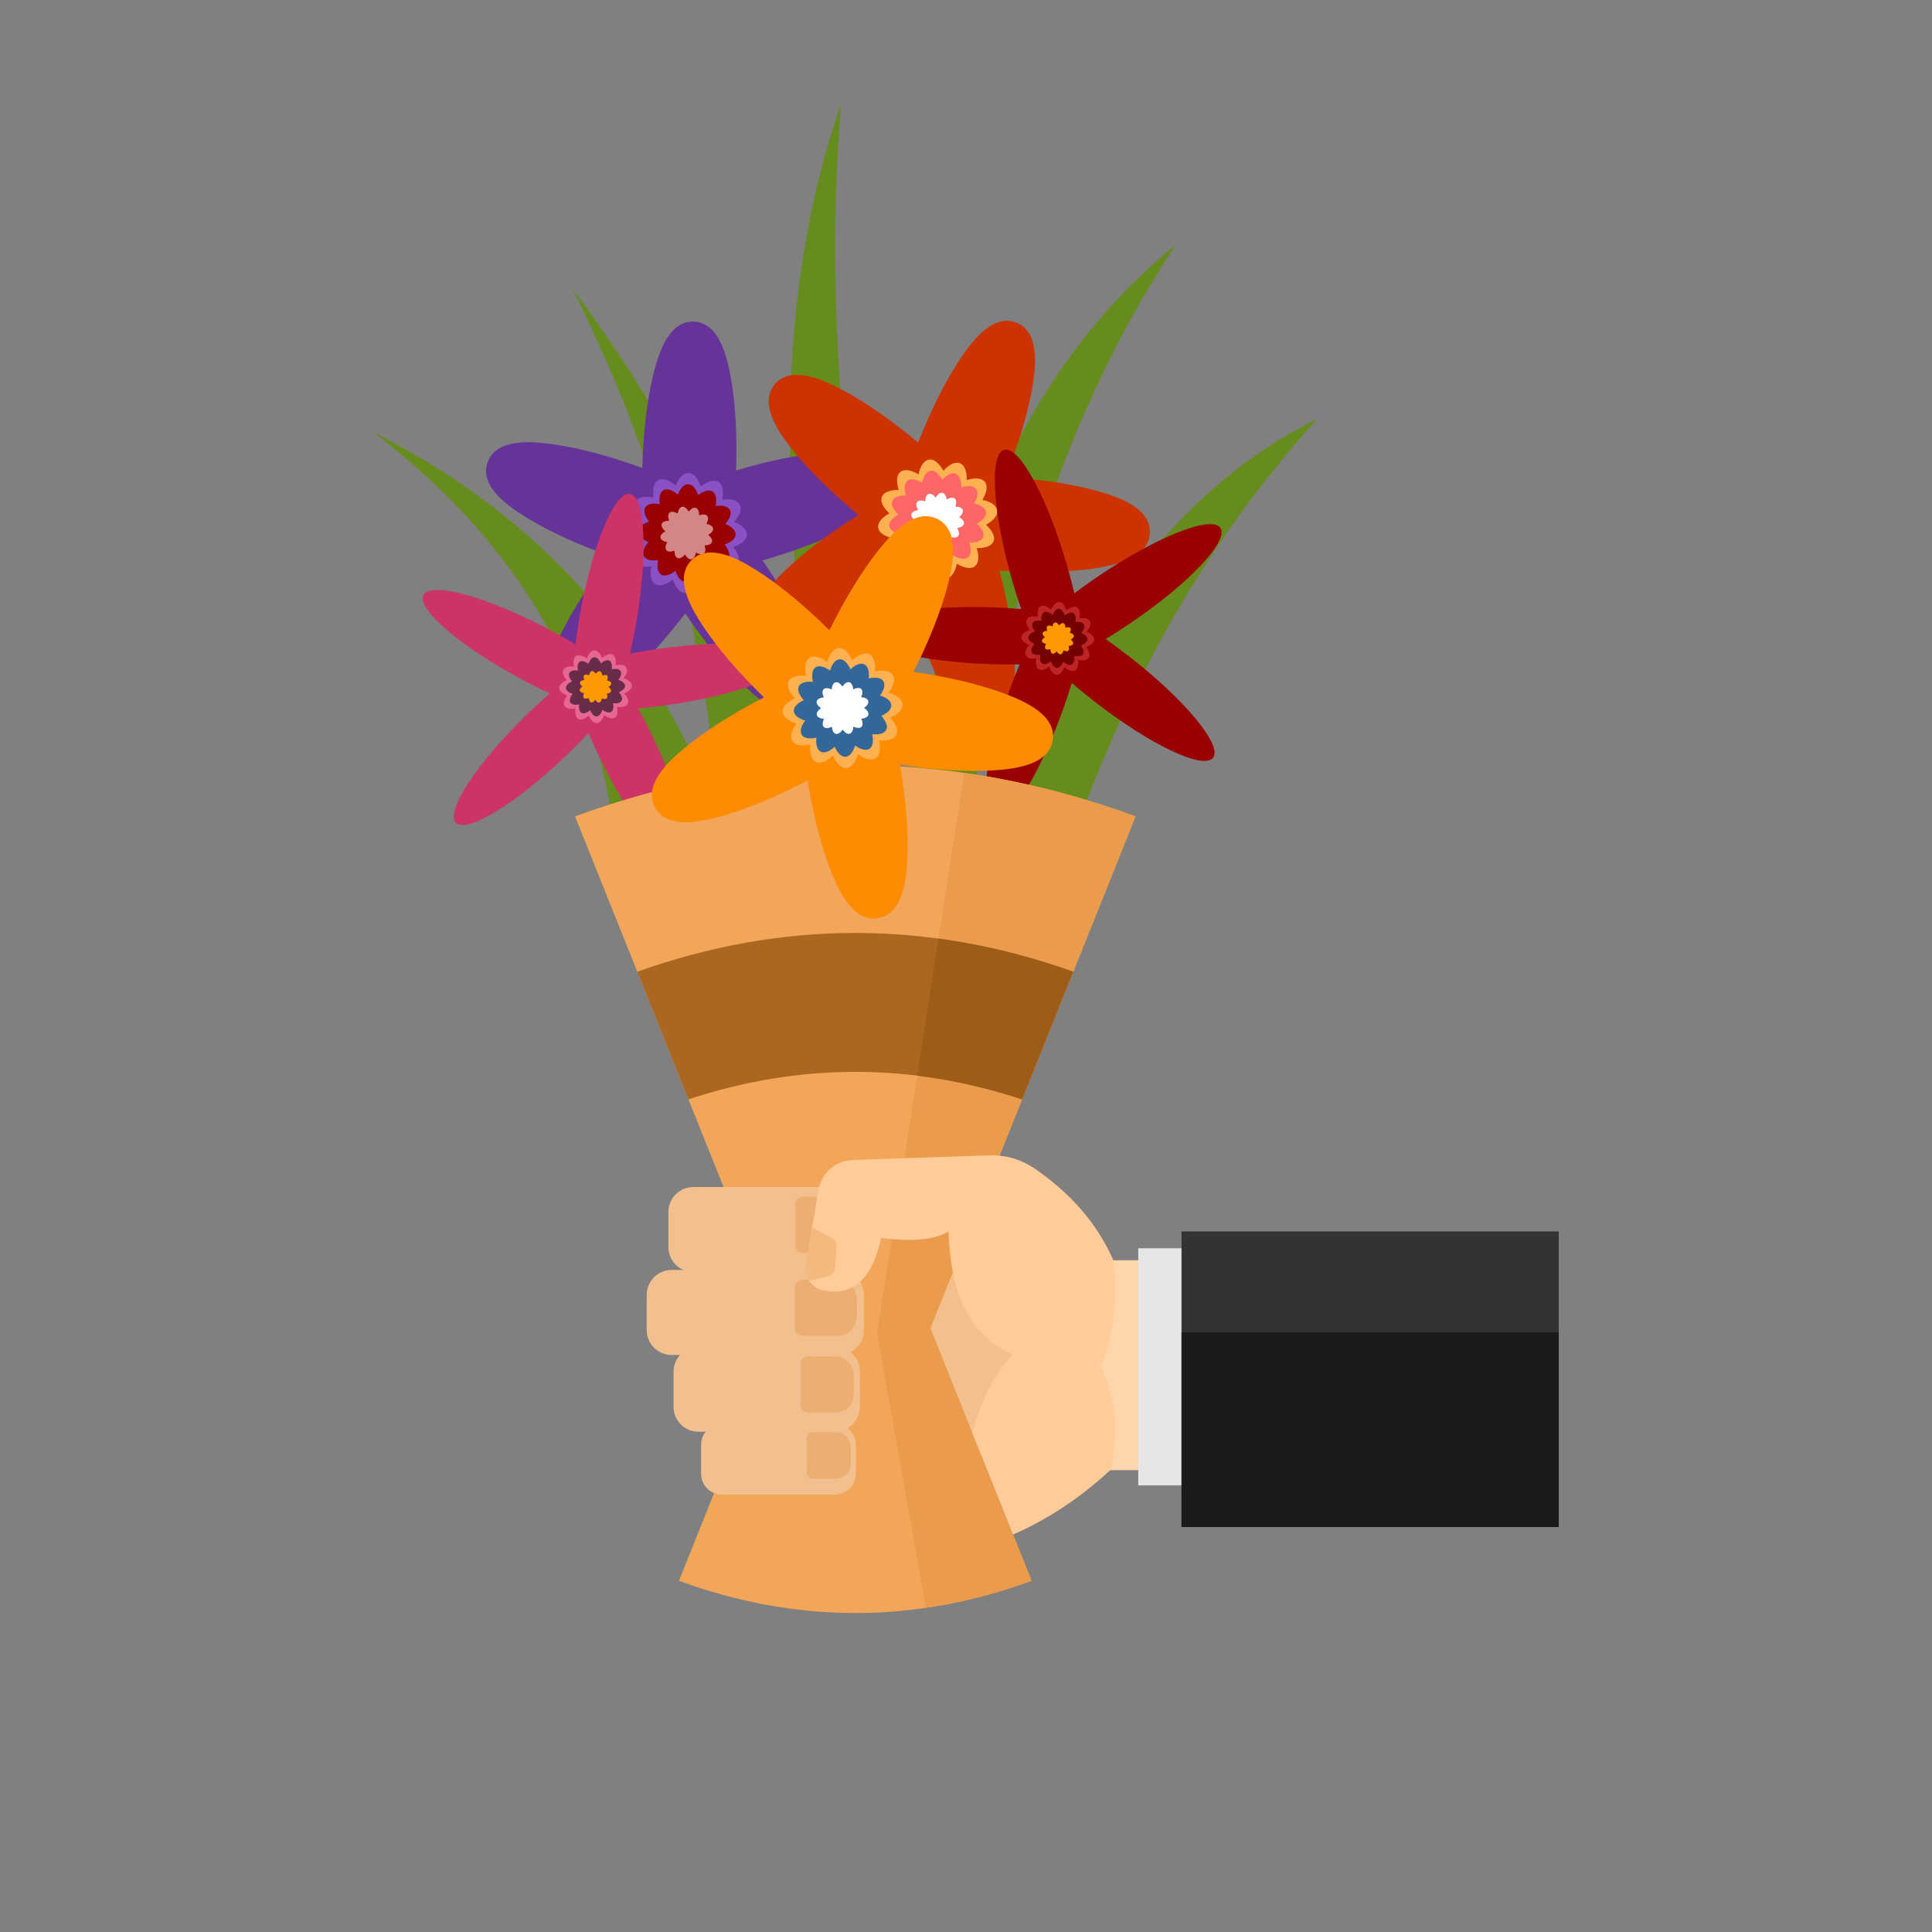 <?xml version="1.0" encoding="UTF-8"?>
<svg version="1.1" viewBox="0 0 800 800" xmlns="http://www.w3.org/2000/svg">
<rect x="0" y="0" width="800" height="800" fill="#808080" stroke="none"/>
<defs>
<clipPath id="a">
<path d="m0 600h600v-600h-600z"/>
</clipPath>
</defs>
<g transform="matrix(1.333 0 0 -1.333 0 800)">
<path d="m329.69 143.47h48.769v65.19h-48.769z" fill="#ffd5ab" fill-rule="evenodd"/>
<path d="m273.71 148.07h44.039v67.552h-44.039z" fill="#f2c08e" fill-rule="evenodd"/>
<g clip-path="url(#a)">
<g transform="translate(191.6 335.55)">
<path d="m0 0c-6.504 59.233-35.418 99.571-75.64 130.38 50.419-25.445 86.707-64.759 107.2-119.58-3.774 59.169-19.978 113.56-45.494 164.36 47.05-63.09 63.087-116.91 80.615-171.18-13.656 78.995-21.789 156.91 2.986 228.41-6.48-77.563 4.962-148.95 20.118-219.06 12.118 67.431 30.228 131.46 83.888 175.27-39.262-59.294-54.119-123.47-66.683-188.1 30.044 53.519 58.773 108.76 110.47 133.86-40.378-44.875-65.125-94.96-81.611-147.8-22.064-8.46-44.124-16.92-66.186-25.378-23.222 12.939-46.445 25.875-69.668 38.814" fill="#678c1e" fill-rule="evenodd"/>
</g>
<g transform="translate(212.87 409.59)">
<path d="m0 0c-0.136-0.177-0.273-0.354-0.409-0.53-5.813-7.512-12.643-15.297-19.958-21.384-4.714-3.925-13.141-10.206-19.251-5.478-6.108 4.728-2.141 14.46 0.475 20.008 4.058 8.607 9.88 17.173 15.694 24.684 0.117 0.152 0.235 0.303 0.353 0.455-0.212 0.075-0.421 0.149-0.633 0.225-8.939 3.207-18.454 7.298-26.504 12.374-5.188 3.271-13.766 9.343-11.158 16.614s13.091 6.507 19.176 5.733c9.44-1.199 19.386-4.091 28.325-7.299 0.181-0.064 0.361-0.129 0.542-0.194 5e-3 0.223 0.011 0.447 0.018 0.67 0.288 9.493 1.238 19.807 3.578 29.031 1.508 5.946 4.632 15.98 12.354 15.746 7.721-0.234 10.232-10.439 11.378-16.466 1.775-9.349 2.099-19.701 1.811-29.193-5e-3 -0.192-0.011-0.384-0.018-0.575 0.214 0.063 0.429 0.125 0.644 0.188 9.117 2.66 19.219 4.944 28.714 5.569 6.123 0.403 16.63 0.533 18.793-6.883 2.164-7.416-6.765-12.957-12.143-15.909-8.342-4.579-18.088-8.085-27.205-10.745-0.185-0.055-0.368-0.107-0.552-0.161 0.125-0.184 0.251-0.369 0.378-0.553 5.347-7.849 10.641-16.751 14.169-25.589 2.275-5.696 5.646-15.651-0.739-20-6.384-4.35-14.414 2.431-18.882 6.633-6.934 6.519-13.279 14.704-18.627 22.552-0.108 0.16-0.216 0.319-0.323 0.477" fill="#639" fill-rule="evenodd"/>
</g>
<g transform="translate(213.92 453.23)">
<path d="m0 0c1.57-0.047 2.925-1.673 3.783-4.192 2.105 1.628 4.134 2.237 5.47 1.409 1.336-0.825 1.697-2.912 1.181-5.521 2.636 0.356 4.697-0.131 5.441-1.515 0.745-1.384 0.014-3.371-1.739-5.372 2.461-1.01 4.003-2.462 3.956-4.032-0.048-1.57-1.674-2.926-4.193-3.784 1.629-2.104 2.237-4.134 1.41-5.469-0.827-1.336-2.913-1.697-5.523-1.182 0.358-2.636-0.129-4.697-1.513-5.441-1.384-0.743-3.371-0.012-5.373 1.739-1.009-2.461-2.461-4.003-4.032-3.956-1.571 0.049-2.925 1.675-3.783 4.193-2.105-1.628-4.133-2.237-5.47-1.41-1.336 0.826-1.697 2.914-1.181 5.523-2.636-0.358-4.697 0.129-5.441 1.513s-0.013 3.371 1.738 5.374c-2.461 1.008-4.002 2.46-3.955 4.031 0.047 1.57 1.674 2.927 4.193 3.784-1.629 2.105-2.237 4.132-1.41 5.469 0.826 1.337 2.913 1.697 5.522 1.181-0.357 2.636 0.13 4.697 1.514 5.441s3.371 0.013 5.373-1.738c1.009 2.461 2.461 4.003 4.032 3.955" fill="#8a51c4" fill-rule="evenodd"/>
</g>
<g transform="translate(213.81 449.73)">
<path d="m0 0c1.277-0.038 2.377-1.36 3.075-3.407 1.709 1.323 3.358 1.818 4.442 1.145 1.088-0.67 1.38-2.366 0.961-4.487 2.141 0.291 3.816-0.105 4.42-1.229 0.605-1.124 0.012-2.739-1.412-4.366 2.001-0.82 3.253-1.999 3.215-3.275-0.04-1.277-1.361-2.378-3.407-3.075 1.323-1.709 1.817-3.358 1.145-4.443-0.671-1.086-2.366-1.379-4.487-0.96 0.29-2.141-0.105-3.817-1.23-4.421-1.124-0.605-2.738-0.011-4.365 1.413-0.819-1.999-2.001-3.253-3.275-3.214-1.277 0.039-2.378 1.361-3.075 3.405-1.71-1.32-3.358-1.815-4.444-1.145-1.086 0.672-1.378 2.368-0.959 4.488-2.142-0.29-3.817 0.105-4.421 1.23-0.605 1.124-0.011 2.738 1.413 4.366-2.001 0.819-3.253 1.999-3.215 3.275 0.039 1.276 1.361 2.377 3.407 3.075-1.323 1.71-1.817 3.357-1.146 4.442 0.671 1.087 2.367 1.38 4.488 0.96-0.291 2.143 0.105 3.817 1.229 4.421 1.124 0.605 2.739 0.011 4.366-1.412 0.819 2 2 3.253 3.275 3.214" fill="#900" fill-rule="evenodd"/>
</g>
<g transform="translate(208.01 440.91)">
<path d="m0 0c0.535 0.449 1.464 0.312 2.493-0.267 0.214 1.162 0.706 1.963 1.393 2.086 0.686 0.122 1.424-0.461 2.025-1.478 0.766 0.899 1.592 1.348 2.248 1.11 0.655-0.238 1.002-1.112 1.015-2.292 1.113 0.394 2.054 0.371 2.502-0.163 0.449-0.534 0.312-1.464-0.266-2.493 1.161-0.214 1.963-0.706 2.085-1.392 0.121-0.687-0.462-1.424-1.477-2.026 0.897-0.766 1.346-1.591 1.109-2.247s-1.111-1.003-2.292-1.015c0.395-1.114 0.37-2.054-0.162-2.502-0.535-0.45-1.464-0.313-2.493 0.266-0.216-1.162-0.706-1.963-1.393-2.084-0.686-0.123-1.424 0.461-2.025 1.477-0.767-0.899-1.593-1.348-2.249-1.111-0.655 0.238-1.002 1.111-1.014 2.293-1.113-0.395-2.054-0.371-2.502 0.163-0.45 0.533-0.314 1.464 0.266 2.493-1.161 0.214-1.963 0.705-2.085 1.391-0.122 0.687 0.462 1.424 1.477 2.025-0.899 0.767-1.346 1.594-1.11 2.249 0.238 0.655 1.112 1.002 2.292 1.016-0.394 1.111-0.369 2.052 0.163 2.501" fill="#d48686" fill-rule="evenodd"/>
</g>
<g transform="translate(282.29 415.61)">
<path d="m0 0c-0.189-0.121-0.377-0.239-0.566-0.359-8.031-5.071-17.112-10.051-26.066-13.27-5.773-2.076-15.839-5.099-19.964 1.433-4.124 6.532 2.932 14.321 7.287 18.642 6.757 6.701 15.157 12.759 23.186 17.83 0.163 0.101 0.326 0.204 0.489 0.306-0.173 0.142-0.346 0.285-0.517 0.427-7.304 6.071-14.847 13.169-20.677 20.69-3.756 4.848-9.741 13.488-4.804 19.429 4.938 5.941 14.525 1.638 19.98-1.169 8.462-4.355 16.819-10.473 24.123-16.543 0.147-0.123 0.294-0.245 0.441-0.368 0.083 0.207 0.165 0.415 0.248 0.623 3.515 8.822 7.935 18.189 13.288 26.058 3.449 5.072 9.817 13.433 16.993 10.573s6.045-13.308 5.062-19.363c-1.527-9.393-4.763-19.232-8.278-28.055-0.072-0.178-0.143-0.356-0.214-0.534 0.222-0.013 0.445-0.028 0.668-0.042 9.478-0.619 19.753-1.926 28.89-4.584 5.889-1.715 15.808-5.187 15.307-12.896-0.504-7.708-10.791-9.862-16.852-10.797-9.406-1.45-19.763-1.414-29.24-0.797-0.19 0.014-0.383 0.026-0.574 0.039 0.056-0.216 0.111-0.433 0.166-0.649 2.342-9.204 4.272-19.38 4.566-28.892 0.191-6.131-0.047-16.638-7.533-18.542-7.486-1.905-12.713 7.212-15.476 12.689-4.286 8.498-7.451 18.359-9.792 27.564-0.047 0.185-0.094 0.372-0.141 0.557" fill="#c30" fill-rule="evenodd"/>
</g>
<g transform="translate(298.19 456.25)">
<path d="m0 0c1.459-0.582 2.178-2.574 2.122-5.234 2.535 0.81 4.649 0.689 5.622-0.545 0.973-1.233 0.599-3.319-0.778-5.594 2.599-0.566 4.369-1.727 4.595-3.281 0.227-1.556-1.141-3.173-3.47-4.456 1.967-1.79 2.92-3.682 2.337-5.141-0.58-1.459-2.573-2.178-5.232-2.123 0.809-2.534 0.688-4.648-0.545-5.622-1.234-0.972-3.319-0.598-5.595 0.779-0.566-2.599-1.726-4.369-3.282-4.596-1.555-0.226-3.172 1.142-4.456 3.472-1.789-1.969-3.681-2.921-5.14-2.34-1.46 0.582-2.177 2.574-2.124 5.234-2.532-0.81-4.647-0.688-5.62 0.546-0.974 1.232-0.598 3.318 0.779 5.593-2.6 0.566-4.371 1.729-4.597 3.283-0.225 1.554 1.141 3.172 3.471 4.455-1.967 1.789-2.92 3.681-2.339 5.14 0.583 1.459 2.575 2.178 5.235 2.123-0.81 2.534-0.69 4.648 0.545 5.622 1.233 0.974 3.317 0.599 5.593-0.779 0.565 2.599 1.728 4.371 3.283 4.596 1.554 0.226 3.173-1.141 4.454-3.47 1.791 1.968 3.682 2.919 5.142 2.338" fill="#ffb152" fill-rule="evenodd"/>
</g>
<g transform="translate(296.89 453)">
<path d="m0 0c1.185-0.472 1.769-2.092 1.725-4.252 2.058 0.657 3.776 0.558 4.567-0.444 0.791-1.001 0.486-2.696-0.632-4.544 2.112-0.46 3.549-1.405 3.734-2.667 0.184-1.263-0.927-2.579-2.821-3.621 1.599-1.453 2.373-2.99 1.9-4.176-0.472-1.186-2.091-1.769-4.252-1.726 0.658-2.057 0.561-3.777-0.442-4.566-1.003-0.79-2.696-0.487-4.546 0.632-0.459-2.112-1.403-3.55-2.667-3.734-1.263-0.184-2.577 0.927-3.62 2.82-1.453-1.599-2.99-2.373-4.175-1.901-1.187 0.474-1.77 2.093-1.726 4.254-2.058-0.658-3.776-0.559-4.567 0.442-0.79 1.002-0.486 2.696 0.633 4.546-2.112 0.459-3.551 1.403-3.734 2.666-0.185 1.264 0.927 2.578 2.819 3.62-1.598 1.454-2.372 2.991-1.9 4.177 0.474 1.186 2.092 1.77 4.252 1.725-0.657 2.059-0.559 3.777 0.444 4.568 1.001 0.789 2.695 0.485 4.545-0.633 0.459 2.112 1.403 3.549 2.667 3.733 1.263 0.184 2.578-0.926 3.62-2.819 1.453 1.598 2.991 2.372 4.176 1.9" fill="#f66" fill-rule="evenodd"/>
</g>
<g transform="translate(288.43 446.7)">
<path d="m0 0c0.654 0.241 1.482-0.206 2.251-1.103 0.599 1.018 1.334 1.604 2.021 1.484 0.686-0.12 1.18-0.921 1.398-2.081 1.027 0.582 1.958 0.722 2.493 0.274 0.534-0.447 0.561-1.386 0.169-2.5 1.182-0.01 2.056-0.354 2.297-1.01 0.238-0.654-0.207-1.481-1.104-2.251 1.017-0.598 1.604-1.333 1.484-2.02-0.12-0.688-0.921-1.181-2.082-1.399 0.583-1.027 0.723-1.956 0.275-2.492-0.447-0.535-1.387-0.562-2.501-0.171-0.01-1.18-0.353-2.055-1.009-2.294-0.654-0.241-1.482 0.207-2.251 1.103-0.599-1.018-1.334-1.604-2.021-1.484s-1.181 0.92-1.399 2.081c-1.027-0.582-1.956-0.722-2.491-0.274-0.536 0.448-0.562 1.387-0.172 2.501-1.181 0.01-2.054 0.353-2.294 1.008s0.207 1.482 1.103 2.253c-1.019 0.597-1.605 1.332-1.484 2.019 0.12 0.688 0.921 1.18 2.081 1.399-0.582 1.026-0.722 1.957-0.275 2.493 0.448 0.534 1.389 0.561 2.503 0.169 8e-3 1.181 0.352 2.057 1.008 2.295" fill="#fff" fill-rule="evenodd"/>
</g>
<g transform="translate(268.09 403.99)">
<path d="m0 0c0.161 4.875 18.126 8.236 40.124 7.505 3.102-0.104 6.116-0.282 9.008-0.527-0.958 2.771-1.88 5.679-2.75 8.691-6.105 21.148-7.252 39.387-2.567 40.74 4.689 1.353 13.435-14.694 19.539-35.842 0.861-2.98 1.621-5.903 2.282-8.728 2.338 1.765 4.819 3.542 7.415 5.301 18.226 12.339 35.22 19.068 37.954 15.028 2.736-4.04-9.824-17.317-28.05-29.656-2.569-1.739-5.113-3.366-7.596-4.868 2.403-1.678 4.858-3.49 7.333-5.415 17.369-13.522 29.019-27.603 26.022-31.452-2.996-3.848-19.507 3.991-36.875 17.513-2.446 1.905-4.781 3.823-6.976 5.72-0.853-2.803-1.816-5.699-2.884-8.647-7.493-20.697-17.285-36.128-21.871-34.467-4.587 1.66-2.231 19.784 5.261 40.48 1.056 2.917 2.158 5.728 3.284 8.403-2.93-0.054-5.981-0.034-9.115 0.071-21.998 0.731-39.701 5.274-39.538 10.15" fill="#900" fill-rule="evenodd"/>
</g>
<g transform="translate(317.31 402.22)">
<path d="m0 0c0.032 0.952 1.021 1.771 2.547 2.286-0.983 1.277-1.348 2.507-0.845 3.316 0.504 0.807 1.769 1.022 3.348 0.705-0.213 1.597 0.086 2.845 0.926 3.294 0.839 0.448 2.044 2e-3 3.252-1.063 0.617 1.488 1.499 2.42 2.45 2.389 0.949-0.031 1.769-1.018 2.284-2.547 1.276 0.983 2.507 1.348 3.315 0.846 0.809-0.504 1.023-1.768 0.706-3.348 1.598 0.211 2.846-0.087 3.293-0.927 0.449-0.839 3e-3 -2.042-1.062-3.251 1.488-0.616 2.422-1.498 2.388-2.449-0.031-0.951-1.018-1.771-2.544-2.286 0.98-1.277 1.346-2.507 0.844-3.315-0.503-0.809-1.768-1.022-3.348-0.706 0.212-1.597-0.087-2.845-0.927-3.294-0.838-0.447-2.041-2e-3 -3.251 1.063-0.615-1.489-1.497-2.42-2.448-2.388-0.952 0.031-1.771 1.018-2.286 2.546-1.278-0.982-2.508-1.348-3.316-0.845-0.808 0.502-1.023 1.768-0.705 3.348-1.598-0.212-2.845 0.087-3.294 0.925-0.448 0.841-2e-3 2.043 1.063 3.252-1.49 0.617-2.421 1.498-2.39 2.449" fill="#bd2424" fill-rule="evenodd"/>
</g>
<g transform="translate(319.43 402.15)">
<path d="m0 0c0.026 0.772 0.829 1.437 2.07 1.856-0.798 1.038-1.095 2.037-0.686 2.694 0.407 0.656 1.435 0.831 2.72 0.574-0.173 1.297 0.069 2.311 0.75 2.674 0.684 0.366 1.661 2e-3 2.643-0.862 0.502 1.21 1.218 1.966 1.99 1.94 0.774-0.025 1.438-0.827 1.857-2.068 1.038 0.798 2.039 1.095 2.693 0.686 0.657-0.408 0.831-1.436 0.575-2.719 1.297 0.171 2.311-0.071 2.676-0.754 0.363-0.681 0-1.659-0.864-2.642 1.21-0.499 1.968-1.216 1.94-1.99-0.024-0.772-0.826-1.437-2.067-1.856 0.798-1.038 1.094-2.037 0.686-2.693-0.41-0.658-1.437-0.832-2.72-0.574 0.172-1.298-0.072-2.312-0.753-2.676-0.682-0.364-1.658-1e-3 -2.643 0.863-0.499-1.209-1.217-1.967-1.99-1.94-0.77 0.025-1.437 0.827-1.856 2.068-1.038-0.798-2.037-1.095-2.694-0.686-0.655 0.409-0.831 1.436-0.573 2.72-1.298-0.172-2.312 0.071-2.676 0.753-0.364 0.681-2e-3 1.66 0.863 2.642-1.209 0.499-1.965 1.217-1.941 1.99" fill="#750000" fill-rule="evenodd"/>
</g>
<g transform="translate(324.77 398.62)">
<path d="m0 0c-0.271 0.324-0.186 0.888 0.166 1.511-0.703 0.131-1.188 0.43-1.262 0.846-0.072 0.417 0.284 0.862 0.9 1.225-0.542 0.464-0.815 0.966-0.668 1.363 0.144 0.397 0.675 0.605 1.389 0.612-0.237 0.674-0.221 1.243 0.104 1.515 0.323 0.271 0.887 0.186 1.509-0.167 0.133 0.704 0.43 1.189 0.847 1.261 0.416 0.074 0.863-0.282 1.226-0.898 0.465 0.543 0.967 0.814 1.363 0.669 0.397-0.145 0.604-0.675 0.611-1.391 0.674 0.237 1.243 0.221 1.514-0.102 0.273-0.325 0.188-0.888-0.164-1.511 0.701-0.131 1.188-0.43 1.259-0.847 0.073-0.416-0.281-0.862-0.898-1.224 0.543-0.466 0.813-0.967 0.668-1.363-0.145-0.398-0.675-0.605-1.39-0.612 0.238-0.675 0.221-1.243-0.103-1.515-0.325-0.271-0.886-0.187-1.51 0.166-0.131-0.703-0.43-1.188-0.847-1.26-0.414-0.074-0.861 0.281-1.223 0.898-0.466-0.543-0.968-0.814-1.364-0.669-0.397 0.145-0.606 0.676-0.611 1.39-0.675-0.237-1.245-0.22-1.516 0.103" fill="#f90" fill-rule="evenodd"/>
</g>
<g transform="translate(131.56 415.32)">
<path d="m0 0c2.288 4.309 19.902-0.568 39.34-10.891 2.741-1.455 5.37-2.941 7.861-4.432 0.357 2.909 0.807 5.927 1.348 9.016 3.812 21.679 10.795 38.566 15.6 37.722 4.805-0.845 5.609-19.102 1.799-40.781-0.538-3.056-1.138-6.015-1.787-8.844 2.877 0.559 5.887 1.064 8.992 1.503 21.794 3.074 40.016 1.65 40.696-3.179 0.682-4.83-16.434-11.239-38.228-14.313-3.073-0.432-6.073-0.778-8.964-1.034 1.421-2.563 2.832-5.269 4.208-8.087 9.658-19.778 13.935-37.547 9.552-39.688-4.383-2.14-15.767 12.159-25.425 31.936-1.362 2.787-2.615 5.535-3.754 8.204-1.998-2.142-4.137-4.321-6.391-6.5-15.825-15.299-31.402-24.856-34.793-21.347-3.39 3.507 6.691 18.75 22.515 34.048 2.232 2.156 4.456 4.198 6.644 6.106-2.655 1.238-5.388 2.598-8.157 4.069-19.44 10.323-33.343 22.185-31.056 26.492" fill="#c36" fill-rule="evenodd"/>
</g>
<g transform="translate(175 392.11)">
<path d="m0 0c0.446 0.84 1.693 1.142 3.291 0.934-0.321 1.579-0.109 2.845 0.697 3.348 0.808 0.506 2.039 0.143 3.318-0.836 0.512 1.527 1.329 2.517 2.279 2.551 0.952 0.033 1.836-0.896 2.455-2.383 1.207 1.067 2.409 1.515 3.249 1.07 0.841-0.446 1.143-1.694 0.934-3.292 1.58 0.32 2.845 0.108 3.35-0.699 0.504-0.807 0.141-2.036-0.838-3.317 1.529-0.512 2.518-1.329 2.552-2.279 0.034-0.951-0.895-1.836-2.384-2.454 1.067-1.208 1.516-2.41 1.07-3.25-0.446-0.841-1.694-1.142-3.291-0.934 0.32-1.579 0.108-2.844-0.699-3.349-0.807-0.504-2.037-0.142-3.318 0.837-0.511-1.528-1.327-2.517-2.279-2.55-0.95-0.034-1.835 0.895-2.454 2.383-1.207-1.067-2.409-1.517-3.248-1.07-0.842 0.446-1.144 1.693-0.935 3.292-1.579-0.321-2.844-0.11-3.349 0.697-0.504 0.807-0.142 2.039 0.836 3.318-1.527 0.512-2.517 1.328-2.55 2.279-0.034 0.951 0.895 1.836 2.383 2.454-1.067 1.207-1.516 2.41-1.069 3.25" fill="#e66892" fill-rule="evenodd"/>
</g>
<g transform="translate(176.87 391.11)">
<path d="m0 0c0.363 0.682 1.377 0.927 2.675 0.757-0.261 1.284-0.088 2.311 0.567 2.722 0.655 0.41 1.655 0.115 2.696-0.681 0.415 1.242 1.078 2.046 1.852 2.074 0.773 0.027 1.49-0.728 1.994-1.936 0.98 0.866 1.957 1.231 2.64 0.869 0.683-0.363 0.927-1.376 0.759-2.676 1.282 0.261 2.31 0.09 2.72-0.567 0.411-0.656 0.116-1.655-0.681-2.694 1.242-0.417 2.047-1.08 2.075-1.852 0.026-0.773-0.729-1.492-1.938-1.994 0.868-0.981 1.232-1.958 0.871-2.64-0.364-0.683-1.377-0.929-2.675-0.76 0.26-1.282 0.088-2.31-0.567-2.721-0.657-0.41-1.656-0.115-2.696 0.68-0.416-1.241-1.079-2.045-1.852-2.072s-1.492 0.727-1.994 1.936c-0.981-0.867-1.958-1.232-2.64-0.869-0.684 0.364-0.927 1.377-0.759 2.674-1.282-0.261-2.312-0.087-2.722 0.568-0.409 0.655-0.115 1.656 0.681 2.695-1.242 0.415-2.046 1.079-2.073 1.853-0.027 0.772 0.728 1.49 1.936 1.994-0.867 0.98-1.231 1.956-0.869 2.64" fill="#662c49" fill-rule="evenodd"/>
</g>
<g transform="translate(180.11 385.6)">
<path d="m0 0c-0.102 0.41 0.222 0.879 0.812 1.282-0.572 0.428-0.877 0.909-0.76 1.315 0.118 0.406 0.633 0.651 1.346 0.706-0.283 0.657-0.306 1.226-2e-3 1.519 0.305 0.293 0.874 0.246 1.517-0.063 0.085 0.711 0.349 1.216 0.759 1.316 0.411 0.101 0.879-0.222 1.284-0.812 0.427 0.573 0.908 0.878 1.314 0.759 0.407-0.116 0.649-0.631 0.705-1.344 0.657 0.283 1.226 0.305 1.52 1e-3 0.292-0.304 0.245-0.872-0.063-1.517 0.711-0.084 1.214-0.349 1.315-0.759 0.103-0.41-0.222-0.879-0.812-1.283 0.573-0.428 0.878-0.91 0.761-1.315-0.118-0.406-0.633-0.651-1.346-0.704 0.283-0.657 0.306-1.226 1e-3 -1.519-0.304-0.292-0.872-0.248-1.516 0.062-0.085-0.711-0.35-1.214-0.76-1.317-0.41-0.1-0.878 0.223-1.283 0.813-0.427-0.574-0.908-0.878-1.315-0.76-0.406 0.118-0.649 0.632-0.704 1.345-0.657-0.283-1.227-0.306-1.52-1e-3 -0.292 0.305-0.247 0.872 0.063 1.517-0.711 0.084-1.214 0.348-1.316 0.759" fill="#f90" fill-rule="evenodd"/>
</g>
<g transform="translate(289.01 187.55)" fill-rule="evenodd">
<path d="m0 0 63.726 159.01c-58.035 21.233-116.07 21.234-174.11 0l63.726-159.01-31.441-78.451c36.512-13.358 73.024-13.358 109.54 0z" fill="#f2a659"/>
<path d="m0 0 63.726 159.01c-17.735 6.488-35.469 10.991-53.205 13.513l-27.068-174.06 15.143-85.323c10.949 1.602 21.897 4.405 32.846 8.411z" fill="#eb9b4c"/>
</g>
<g transform="translate(317.5 258.65)" fill-rule="evenodd">
<path d="m0 0 15.893 39.655c-45.141 16.052-90.283 16.052-135.43 0l15.893-39.655c34.547 11.388 69.094 11.388 103.64 0" fill="#ab6722"/>
<path d="m0 0 15.893 39.655c-13.956 4.962-27.913 8.389-41.871 10.283l-6.621-42.575c10.867-1.328 21.733-3.783 32.599-7.363" fill="#9e5c19"/>
</g>
<g transform="translate(250.84 357.72)">
<path d="m0 0c-0.198-0.104-0.396-0.208-0.595-0.312-8.424-4.385-17.887-8.591-27.08-11.056-5.925-1.587-16.207-3.761-19.773 3.091-3.568 6.852 4.112 14.028 8.811 17.969 7.291 6.117 16.167 11.455 24.591 15.84 0.17 0.089 0.341 0.176 0.51 0.265-0.159 0.156-0.318 0.312-0.479 0.469-6.773 6.656-13.699 14.357-18.883 22.338-3.34 5.145-8.586 14.252-3.17 19.761 5.414 5.51 14.612 0.424 19.812-2.827 8.07-5.044 15.89-11.836 22.664-18.493 0.136-0.134 0.273-0.268 0.41-0.404 0.098 0.2 0.197 0.401 0.296 0.602 4.24 8.497 9.423 17.465 15.411 24.86 3.86 4.769 10.901 12.571 17.815 9.124 6.912-3.447 4.917-13.766 3.433-19.718-2.303-9.233-6.346-18.768-10.585-27.267-0.085-0.172-0.172-0.344-0.256-0.515 0.22-0.033 0.441-0.065 0.661-0.098 9.394-1.404 19.523-3.563 28.409-6.973 5.726-2.198 15.322-6.483 14.181-14.123-1.143-7.64-11.573-8.931-17.693-9.358-9.492-0.664-19.81 0.235-29.204 1.64-0.189 0.027-0.378 0.056-0.568 0.085 0.038-0.22 0.075-0.44 0.112-0.66 1.566-9.368 2.644-19.67 2.147-29.172-0.322-6.125-1.431-16.577-9.05-17.851-7.62-1.275-12.07 8.246-14.368 13.934-3.564 8.823-5.897 18.914-7.465 28.281-0.032 0.189-0.063 0.379-0.094 0.568" fill="#ff8c00" fill-rule="evenodd"/>
</g>
<g transform="translate(270.06 396.91)">
<path d="m0 0c1.406-0.701 1.956-2.746 1.68-5.392 2.591 0.596 4.689 0.3 5.557-1.01 0.866-1.31 0.32-3.357-1.241-5.511 2.542-0.779 4.21-2.085 4.305-3.653 0.097-1.568-1.4-3.066-3.828-4.152 1.811-1.946 2.603-3.91 1.902-5.316-0.702-1.406-2.747-1.956-5.392-1.68 0.595-2.593 0.299-4.69-1.011-5.557-1.31-0.866-3.356-0.32-5.511 1.241-0.779-2.543-2.084-4.211-3.652-4.306-1.568-0.096-3.067 1.4-4.151 3.83-1.948-1.813-3.912-2.605-5.318-1.903-1.405 0.701-1.956 2.745-1.68 5.392-2.592-0.597-4.69-0.3-5.556 1.01-0.867 1.31-0.321 3.357 1.241 5.509-2.543 0.78-4.212 2.086-4.307 3.654-0.096 1.569 1.401 3.067 3.83 4.151-1.812 1.947-2.605 3.913-1.903 5.318 0.7 1.407 2.746 1.956 5.392 1.681-0.596 2.591-0.298 4.689 1.012 5.555 1.31 0.867 3.355 0.32 5.508-1.242 0.78 2.545 2.086 4.212 3.653 4.307 1.569 0.096 3.069-1.399 4.152-3.829 1.947 1.813 3.912 2.604 5.318 1.903" fill="#ffb152" fill-rule="evenodd"/>
</g>
<g transform="translate(268.5 393.78)">
<path d="m0 0c1.142-0.57 1.588-2.232 1.365-4.381 2.106 0.485 3.81 0.244 4.515-0.821 0.704-1.066 0.26-2.728-1.009-4.477 2.066-0.635 3.422-1.694 3.5-2.968 0.077-1.275-1.139-2.493-3.113-3.373 1.473-1.582 2.117-3.179 1.547-4.32-0.571-1.143-2.232-1.589-4.381-1.366 0.484-2.106 0.243-3.81-0.822-4.514-1.064-0.705-2.727-0.26-4.476 1.008-0.634-2.066-1.695-3.421-2.969-3.499s-2.492 1.139-3.372 3.111c-1.582-1.471-3.179-2.115-4.321-1.546-1.143 0.569-1.588 2.231-1.365 4.382-2.106-0.485-3.81-0.244-4.514 0.821-0.705 1.064-0.261 2.727 1.009 4.476-2.068 0.634-3.423 1.695-3.501 2.969s1.139 2.491 3.113 3.372c-1.473 1.583-2.117 3.179-1.546 4.322 0.569 1.14 2.23 1.588 4.38 1.363-0.483 2.107-0.243 3.812 0.821 4.515 1.065 0.706 2.728 0.26 4.477-1.008 0.633 2.066 1.694 3.421 2.968 3.499 1.275 0.078 2.492-1.138 3.374-3.111 1.582 1.473 3.177 2.115 4.32 1.546" fill="#369" fill-rule="evenodd"/>
</g>
<g transform="translate(259.54 388.2)">
<path d="m0 0c0.673 0.185 1.459-0.33 2.152-1.286 0.681 0.964 1.462 1.486 2.137 1.31 0.675-0.177 1.1-1.016 1.22-2.19 1.073 0.495 2.011 0.557 2.507 0.066 0.495-0.49 0.444-1.429-0.039-2.506 1.176-0.109 2.02-0.524 2.203-1.197 0.185-0.672-0.328-1.46-1.285-2.152 0.964-0.681 1.486-1.462 1.309-2.136-0.175-0.675-1.015-1.101-2.189-1.221 0.494-1.072 0.557-2.011 0.067-2.507-0.491-0.495-1.43-0.444-2.507 0.038-0.11-1.175-0.524-2.018-1.197-2.203-0.672-0.184-1.459 0.329-2.152 1.287-0.681-0.965-1.462-1.488-2.137-1.311s-1.101 1.015-1.221 2.19c-1.072-0.495-2.01-0.556-2.506-0.065-0.495 0.49-0.444 1.428 0.038 2.506-1.176 0.108-2.019 0.524-2.203 1.197s0.33 1.459 1.287 2.151c-0.965 0.681-1.487 1.463-1.311 2.138 0.177 0.674 1.015 1.098 2.191 1.22-0.495 1.071-0.557 2.01-0.067 2.505 0.49 0.497 1.429 0.446 2.507-0.038 0.108 1.177 0.523 2.02 1.196 2.204" fill="#fff" fill-rule="evenodd"/>
</g>
<g transform="translate(215.36 231.41)">
<path d="m0 0h42.406c4.255 0 7.735-3.48 7.735-7.736v-10.933c0-4.256-3.48-7.736-7.735-7.736h-42.406c-4.254 0-7.734 3.48-7.734 7.736v10.933c0 4.256 3.48 7.736 7.734 7.736" fill="#f2c08e" fill-rule="evenodd"/>
</g>
<g transform="translate(249.36 228.41)">
<path d="m0 0h8.536c3.153 0 5.732-2.58 5.732-5.733v-6.002c0-3.154-2.579-5.734-5.732-5.734h-8.536c-1.247 0-2.266 1.021-2.266 2.267v12.935c0 1.246 1.019 2.267 2.266 2.267" fill="#edaf71" fill-rule="evenodd"/>
</g>
<g transform="translate(208.62 205.65)">
<path d="m0 0h52.008c4.254 0 7.734-3.48 7.734-7.736v-10.934c0-4.256-3.48-7.735-7.734-7.735h-52.008c-4.253 0-7.733 3.479-7.733 7.735v10.934c0 4.256 3.48 7.736 7.733 7.736" fill="#f2c08e" fill-rule="evenodd"/>
</g>
<g transform="translate(249.3 202.65)">
<path d="m0 0h10.826c3.332 0 6.057-2.725 6.057-6.058v-5.352c0-3.333-2.725-6.058-6.057-6.058h-10.826c-1.318 0-2.394 1.076-2.394 2.395v12.678c0 1.319 1.076 2.395 2.394 2.395" fill="#edaf71" fill-rule="evenodd"/>
</g>
<g transform="translate(216.96 181.8)">
<path d="m0 0h42.405c4.255 0 7.735-3.482 7.735-7.736v-10.933c0-4.256-3.48-7.736-7.735-7.736h-42.405c-4.254 0-7.735 3.48-7.735 7.736v10.933c0 4.254 3.481 7.736 7.735 7.736" fill="#f2c08e" fill-rule="evenodd"/>
</g>
<g transform="translate(250.96 178.8)">
<path d="m0 0h8.536c3.153 0 5.733-2.58 5.733-5.735v-6c0-3.154-2.58-5.734-5.733-5.734h-8.536c-1.247 0-2.266 1.019-2.266 2.267v12.935c0 1.247 1.019 2.267 2.266 2.267" fill="#edaf71" fill-rule="evenodd"/>
</g>
<g transform="translate(224.21 157.81)">
<path d="m0 0h35.219c3.535 0 6.424-2.89 6.424-6.423v-9.082c0-3.534-2.889-6.424-6.424-6.424h-35.219c-3.534 0-6.424 2.89-6.424 6.424v9.082c0 3.533 2.89 6.423 6.424 6.423" fill="#f2c08e" fill-rule="evenodd"/>
</g>
<g transform="translate(252.45 155.31)">
<path d="m0 0h7.087c2.62 0 4.764-2.143 4.764-4.764v-4.983c0-2.618-2.144-4.762-4.764-4.762h-7.087c-1.036 0-1.883 0.847-1.883 1.883v10.744c0 1.036 0.847 1.882 1.883 1.882" fill="#edaf71" fill-rule="evenodd"/>
</g>
<g transform="translate(345.87 208.66)">
<path d="m0 0c-5.448 12.229-13.917 21.133-24.053 28.205-4.521 3.152-9.309 4.57-14.819 4.383-14.002-0.475-28.005-0.949-42.006-1.424-5.41-0.183-9.831-4.042-10.743-9.376-1.32-7.716-2.639-15.432-3.96-23.147-0.625-3.655 1.729-7.151 5.349-7.946 7.627-1.675 14.901 1.457 18.077 16.272 9.422-1.297 16.452-0.693 20.899 1.99 0.719-16.537 4.57-31.08 19.906-38.317-6.076-6.548-10.041-14.803-12.449-24.32l12.632-31.514c10.67 4.673 20.748 11.276 30.171 20.004 2.905 12.91 1.41 23.419-2.985 32.345 4.239 9.129 5.05 20.399 3.981 32.845" fill="#fc9" fill-rule="evenodd"/>
</g>
<g transform="translate(252.26 218.87)">
<path d="m0 0-1.979-11.572c-0.31-1.812 0.112-3.583 1.057-5.007l5.708 1.268c1.341 0.298 2.291 1.401 2.386 2.774l0.449 6.439c0.086 1.232-0.524 2.335-1.616 2.914z" fill="#f5b97d" fill-rule="evenodd"/>
</g>
<path d="m353.58 138.74h37.32v73.65h-37.32z" fill="#e6e6e6" fill-rule="evenodd"/>
<path d="m367.02 125.81h117.19v91.812h-117.19z" fill="#333" fill-rule="evenodd"/>
<path d="m367.02 125.8h117.19v60.464h-117.19z" fill="#1a1a1a" fill-rule="evenodd"/>
</g>
</g>
</svg>
